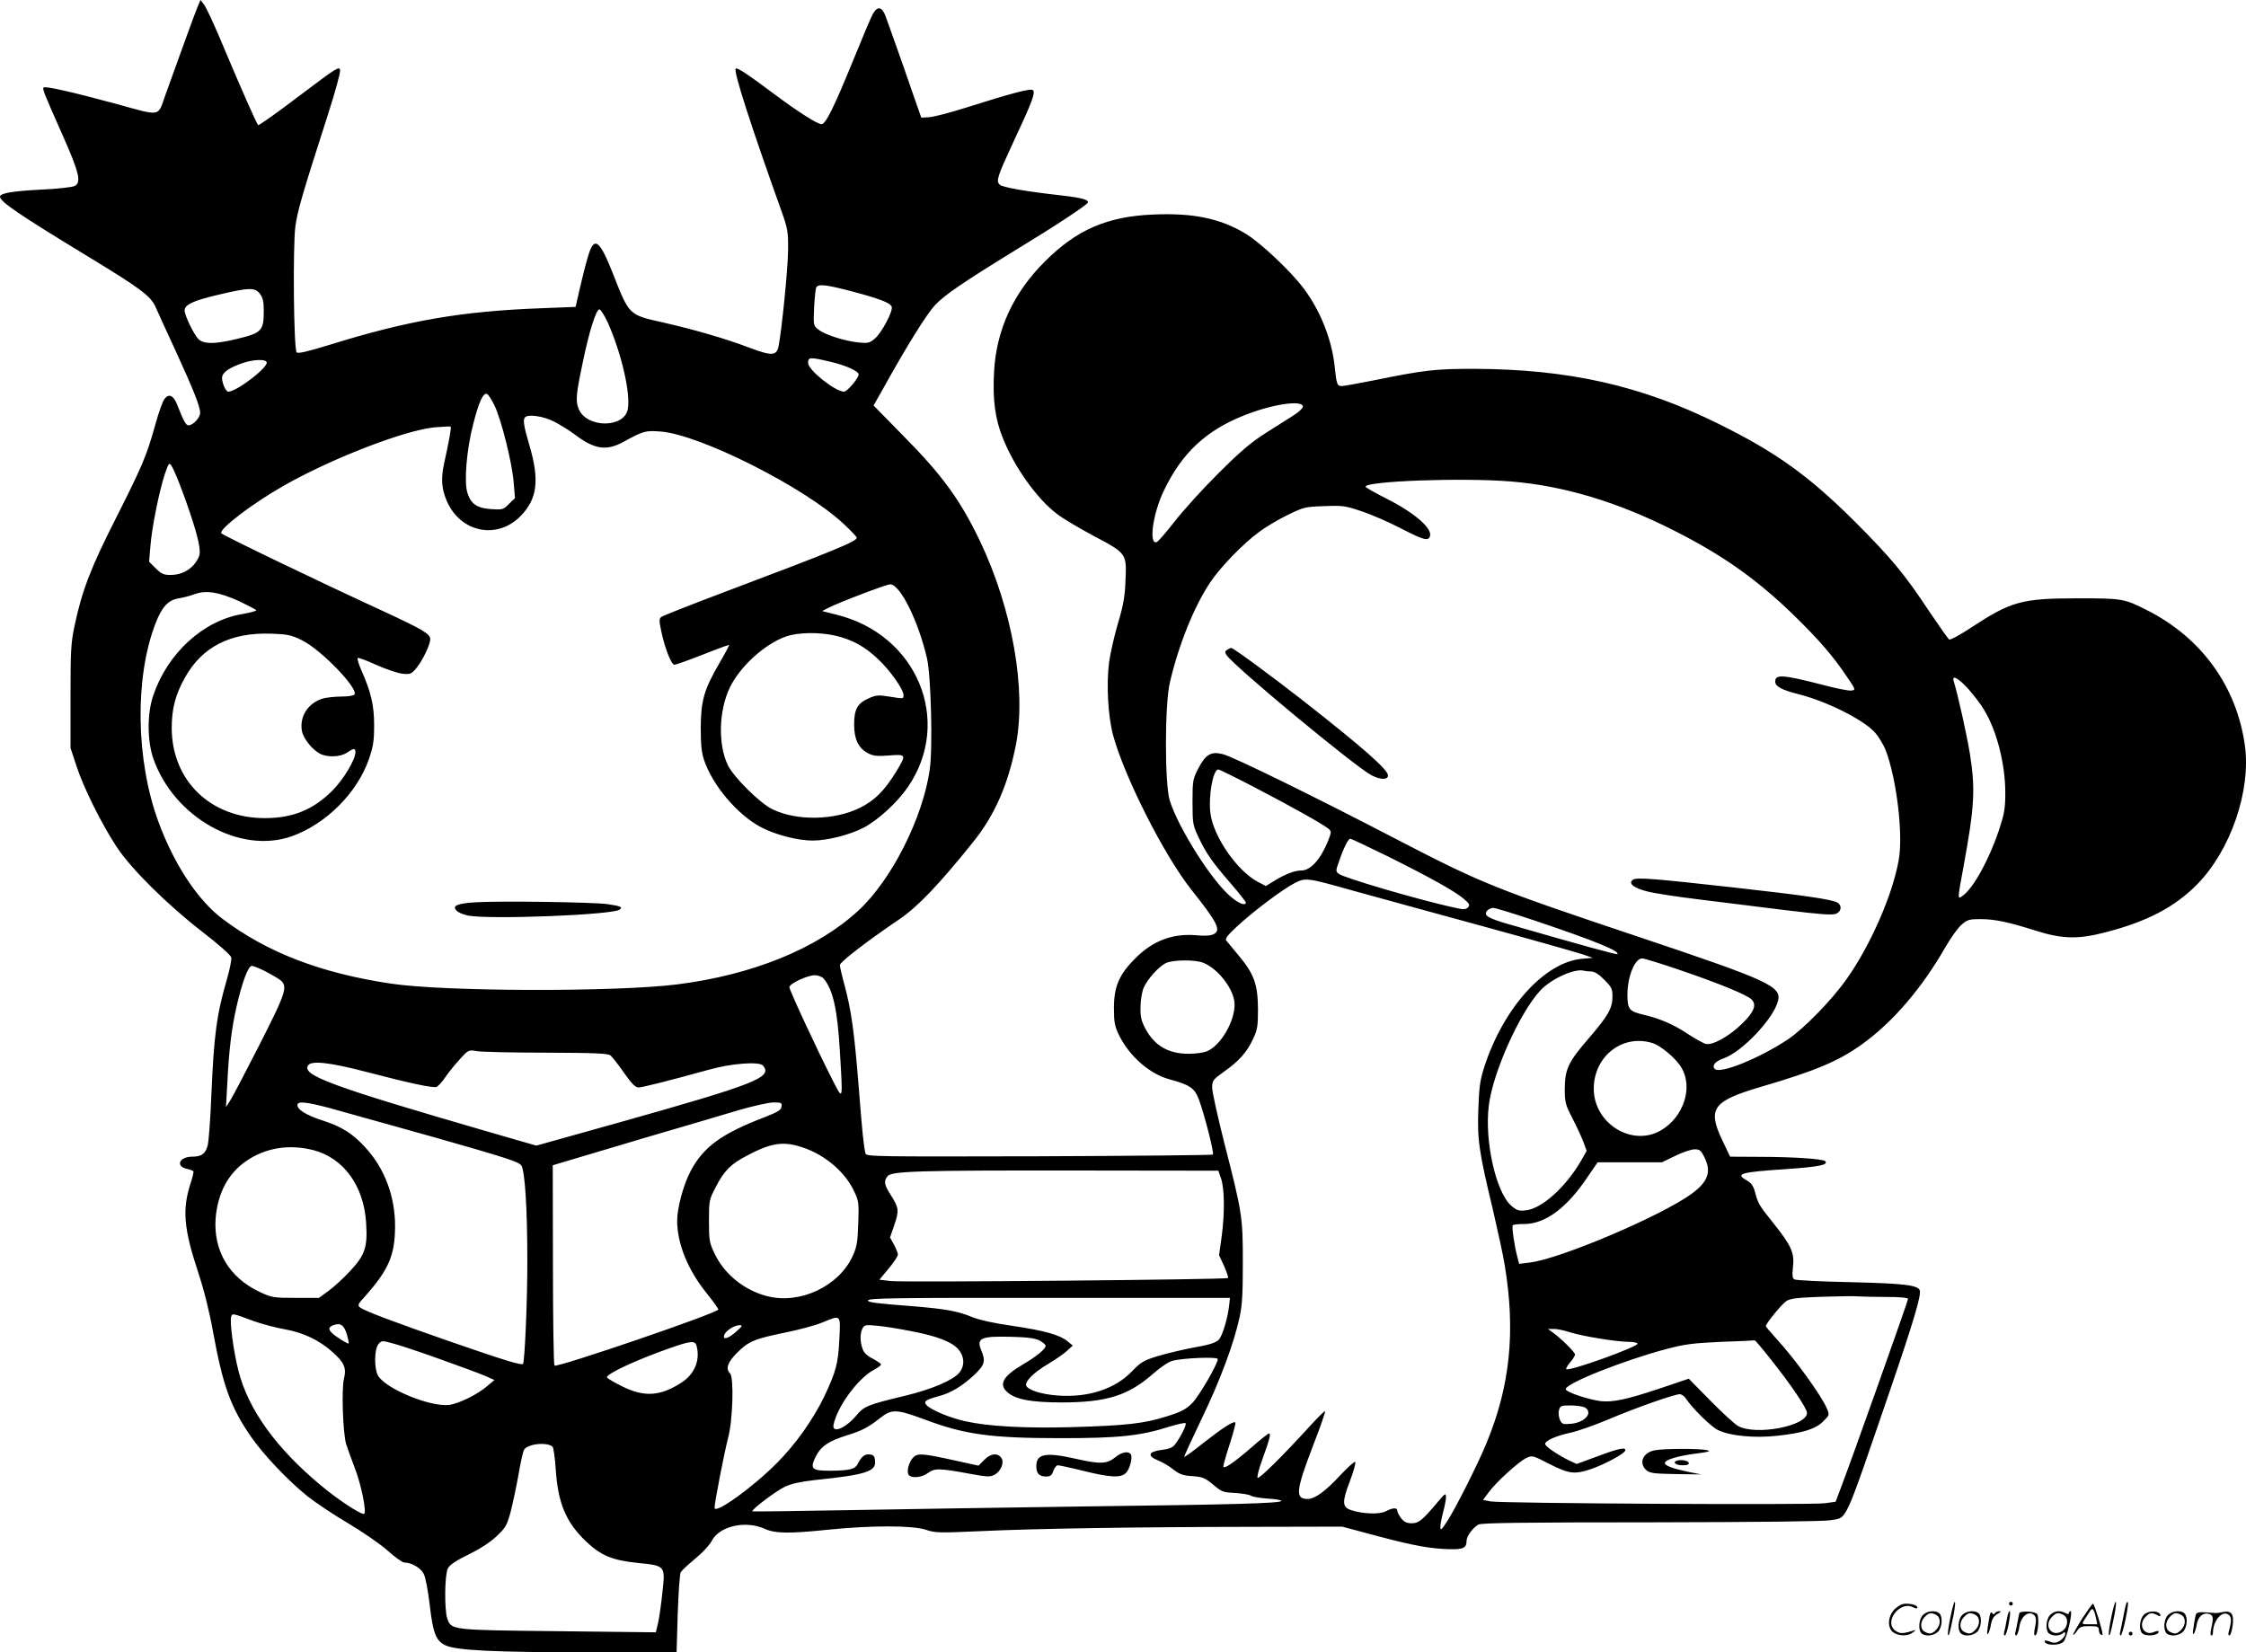 <svg version="1.0" xmlns="http://www.w3.org/2000/svg"
  viewBox="0 0 1200.681 883.396"
 preserveAspectRatio="xMidYMid meet">
<g transform="translate(0,884.396) scale(0.1,-0.1)"
fill="#000000" stroke="none">
<path d="M1055 8804 c-14 -34 -62 -165 -172 -471 -41 -115 -17 -112 -267 -43
-234 63 -374 95 -383 86 -7 -7 1 -28 100 -251 90 -202 103 -256 67 -275 -13
-7 -92 -16 -184 -20 -152 -8 -216 -19 -216 -38 0 -26 106 -98 468 -318 285
-173 338 -213 364 -272 11 -26 59 -130 106 -232 96 -209 132 -300 132 -333 0
-26 -38 -67 -62 -67 -14 0 -26 21 -62 113 -19 47 -43 58 -66 29 -10 -12 -32
-74 -50 -139 -45 -163 -70 -222 -212 -503 -131 -258 -180 -384 -219 -570 -20
-94 -22 -134 -22 -380 l0 -275 32 -97 c38 -117 136 -313 216 -434 79 -119 273
-310 458 -453 83 -64 150 -123 153 -135 3 -12 -7 -61 -21 -111 -57 -195 -71
-301 -85 -623 -5 -129 -14 -251 -20 -273 -12 -44 -33 -59 -82 -59 -69 0 -92
-51 -29 -65 17 -4 33 -10 35 -13 2 -4 -5 -34 -16 -67 -44 -138 -36 -239 41
-472 31 -93 61 -213 80 -320 53 -289 93 -401 204 -562 66 -95 198 -234 300
-316 43 -34 141 -100 218 -145 77 -46 172 -111 211 -146 39 -35 79 -64 90 -64
38 0 87 -29 103 -60 10 -19 23 -89 32 -164 17 -151 33 -194 83 -218 56 -28
266 -38 776 -38 l461 0 6 206 c4 113 11 213 16 222 5 9 40 42 78 73 37 30 77
73 88 95 41 79 180 111 284 64 54 -25 132 -26 342 -4 227 23 450 23 519 -1 51
-17 70 -17 295 -7 277 13 800 22 1465 23 l465 1 120 -32 c224 -61 320 -81 417
-87 106 -6 128 1 128 42 0 26 32 69 63 88 17 9 223 12 922 12 580 1 921 5 958
11 96 18 67 -44 324 704 122 356 165 502 156 525 -10 28 -82 37 -368 44 -159
3 -296 10 -303 15 -10 6 -12 23 -7 66 9 75 -9 115 -105 235 -77 95 -83 107
-99 170 -8 28 -20 45 -41 57 -66 37 -40 45 216 62 170 12 221 23 201 42 -12
12 -173 23 -345 23 l-163 1 -42 88 c-80 170 -52 209 209 286 290 85 411 136
537 226 167 120 322 301 451 527 26 45 63 96 82 113 31 27 41 30 102 30 75 0
151 -16 292 -61 142 -45 227 -48 370 -11 227 58 374 135 495 257 180 183 289
501 256 743 -44 317 -233 578 -526 725 -121 61 -130 62 -370 62 -296 0 -354
-16 -567 -156 -59 -39 -112 -68 -118 -64 -6 4 -53 71 -105 148 -132 200 -205
288 -399 482 -247 246 -421 371 -731 524 -412 204 -800 291 -1304 293 -208 0
-264 -6 -539 -62 -81 -16 -157 -30 -169 -30 -25 0 -28 9 -38 105 -15 143 -76
297 -165 416 -71 95 -235 249 -315 296 -135 80 -278 109 -489 100 -246 -10
-411 -81 -581 -252 -168 -167 -260 -367 -271 -592 -8 -146 6 -250 47 -351 62
-156 183 -326 291 -407 33 -25 121 -77 194 -116 176 -93 177 -94 171 -234 -3
-88 -11 -135 -40 -232 -20 -67 -41 -161 -48 -210 -15 -115 -6 -286 21 -388 60
-223 273 -644 419 -828 139 -175 160 -216 120 -237 -15 -8 -45 -11 -86 -7
-131 13 -239 -27 -335 -124 -85 -85 -113 -150 -113 -264 0 -78 4 -97 28 -147
55 -111 162 -205 267 -234 111 -30 136 -47 159 -108 29 -77 83 -288 75 -295
-3 -3 -421 -7 -929 -9 -878 -2 -924 -2 -928 15 -9 33 -17 106 -37 363 -23 286
-39 403 -75 536 -14 51 -25 99 -25 108 0 16 135 121 319 246 97 66 210 184
390 408 118 145 190 310 232 524 57 295 -19 724 -191 1087 -107 223 -201 353
-417 571 l-153 156 59 104 c119 215 226 386 269 432 50 54 153 124 433 296
214 130 374 236 384 252 9 15 -30 26 -140 39 -189 21 -316 43 -331 58 -20 20
-12 44 76 233 99 212 116 258 102 272 -11 11 -110 -15 -372 -98 -80 -25 -163
-46 -185 -47 l-40 -2 -42 120 c-48 141 -127 362 -149 423 -19 50 -42 55 -67
13 -9 -15 -57 -129 -107 -252 -102 -250 -146 -339 -168 -339 -22 0 -123 64
-253 161 -150 112 -198 143 -206 136 -13 -13 81 -304 243 -757 35 -99 38 -112
37 -215 -1 -101 -34 -428 -51 -513 -11 -51 -36 -52 -156 -7 -129 49 -295 97
-462 135 -181 40 -180 39 -263 250 -77 197 -105 216 -139 98 -12 -40 -31 -116
-43 -169 l-22 -96 -181 -7 c-429 -16 -713 -65 -1135 -196 -118 -36 -167 -48
-175 -40 -16 16 -21 565 -7 673 11 83 38 175 175 601 37 115 66 220 64 234 -3
24 -17 15 -217 -136 -117 -89 -217 -160 -221 -157 -7 5 -92 196 -209 475 -34
80 -70 156 -80 169 l-19 25 -17 -40z m3500 -1518 c150 -40 204 -61 212 -82 8
-22 -53 -139 -90 -170 -28 -24 -37 -26 -87 -21 -72 7 -180 41 -215 69 -27 21
-27 22 -23 118 3 53 8 102 12 108 12 19 53 14 191 -22z m-3166 -12 c16 -21 21
-41 21 -88 0 -113 -9 -122 -152 -156 -113 -27 -171 -26 -198 2 -25 27 -69 118
-73 149 -3 33 42 55 184 88 161 38 191 39 218 5z m1860 -154 c73 -164 123
-379 107 -464 -19 -102 -220 -101 -262 1 -18 42 -15 79 23 257 32 156 70 276
87 276 7 0 27 -32 45 -70z m1190 -210 c84 -20 151 -50 151 -68 0 -20 -61 -92
-78 -92 -47 0 -192 116 -192 153 0 32 8 33 119 7z m-3014 -1 c16 -24 -159
-159 -205 -159 -15 0 -38 59 -32 82 6 24 41 47 106 70 58 20 122 23 131 7z
m1218 -232 c37 -76 95 -308 103 -412 l7 -84 -32 -31 c-30 -31 -35 -32 -96 -28
-74 5 -107 27 -126 86 -19 58 -5 230 30 366 31 121 53 170 74 164 7 -2 24 -29
40 -61z m4322 -7 c0 -8 -21 -28 -47 -45 -26 -16 -93 -59 -150 -95 -80 -51
-136 -98 -253 -215 -83 -82 -188 -198 -234 -257 -45 -58 -89 -109 -97 -112
-44 -17 -22 150 37 273 96 202 226 324 432 405 150 60 312 83 312 46z m-4003
-80 c33 -17 83 -48 112 -70 103 -78 167 -88 256 -40 109 60 120 63 200 57 210
-15 775 -300 981 -495 38 -35 69 -68 69 -73 0 -20 -128 -72 -717 -294 -172
-65 -319 -123 -327 -129 -13 -10 -13 -19 -1 -77 19 -91 54 -179 70 -179 8 0
76 24 152 54 75 30 139 53 141 52 1 -2 -22 -46 -52 -97 -82 -141 -99 -200
-100 -344 0 -91 4 -133 18 -175 45 -134 177 -291 303 -358 77 -41 197 -72 278
-72 79 0 200 31 274 70 78 42 179 135 235 217 241 353 48 816 -384 921 l-75
19 33 17 c56 29 311 126 331 126 53 0 151 -197 197 -398 21 -92 31 -482 14
-594 -37 -258 -205 -590 -381 -752 -219 -203 -565 -344 -969 -395 -327 -41
-1242 -39 -1529 4 -376 56 -662 166 -901 346 -133 100 -259 291 -343 519 -121
329 -128 770 -16 1060 34 89 68 126 124 135 22 3 60 13 84 22 63 23 130 12
239 -37 50 -24 92 -46 92 -49 0 -4 -34 -13 -75 -20 -209 -35 -400 -210 -476
-436 -33 -96 -32 -241 0 -335 110 -316 463 -515 741 -417 182 65 349 231 412
412 23 67 28 96 28 182 0 107 -16 176 -71 300 -12 29 -20 55 -17 59 4 3 48
-13 100 -37 51 -23 114 -44 139 -47 42 -4 48 -2 74 29 34 41 75 126 75 156 0
28 -39 51 -257 152 -352 162 -854 404 -860 414 -13 22 165 158 330 252 255
146 645 297 808 314 46 4 86 6 88 4 5 -3 -6 -65 -34 -193 -19 -85 -15 -140 15
-208 74 -166 269 -204 393 -77 89 91 102 191 48 375 -31 106 -37 141 -24 153
17 18 98 6 155 -23z m-2002 -334 c55 -142 99 -282 105 -332 6 -41 3 -54 -17
-84 -29 -44 -80 -70 -136 -70 -37 0 -50 6 -79 35 l-36 36 7 82 c7 97 47 295
77 386 20 58 23 63 35 46 7 -10 27 -54 44 -99z m7115 14 c285 -23 574 -110
875 -263 259 -131 440 -259 634 -447 138 -134 215 -223 290 -335 47 -69 47
-70 22 -73 -13 -2 -84 12 -158 32 -207 53 -248 56 -248 16 0 -26 35 -45 127
-68 149 -38 343 -135 405 -203 20 -22 47 -66 59 -97 59 -156 94 -453 69 -588
-34 -189 -152 -456 -278 -634 -79 -113 -233 -270 -317 -325 -155 -102 -360
-184 -388 -156 -17 17 2 41 46 56 99 34 269 213 292 308 20 77 -50 109 -727
336 -797 267 -854 290 -1328 536 -423 220 -857 433 -913 447 -63 16 -92 -1
-132 -78 -28 -55 -30 -64 -30 -178 0 -115 2 -124 32 -188 41 -87 74 -134 173
-248 44 -51 80 -97 80 -101 0 -19 -35 -7 -76 27 -103 83 -285 371 -331 519
-27 89 -27 513 1 630 46 200 130 408 216 536 55 82 176 207 261 269 36 27 105
68 155 92 84 41 94 43 194 46 97 4 113 2 200 -28 52 -17 146 -58 209 -91 121
-62 145 -69 155 -43 16 41 -81 126 -230 201 -63 32 -114 61 -114 65 0 30 518
49 775 28z m-6461 -849 c102 -50 302 -257 281 -290 -3 -6 -34 -11 -68 -11 -34
0 -79 -5 -99 -10 -80 -23 -128 -96 -114 -174 8 -41 55 -100 97 -122 40 -20
108 -18 144 6 37 25 45 25 45 2 0 -40 -65 -147 -124 -206 -103 -102 -211 -146
-361 -146 -289 0 -496 200 -497 481 0 102 19 178 70 269 92 166 244 244 464
236 85 -3 105 -7 162 -35z m2854 24 c88 -21 156 -58 225 -124 65 -60 137 -163
137 -193 0 -21 3 -21 -78 -8 -55 9 -69 8 -107 -9 -61 -27 -79 -59 -79 -140 0
-80 23 -127 74 -154 29 -15 49 -17 113 -12 92 7 93 5 40 -83 -64 -105 -116
-157 -196 -197 -136 -67 -337 -71 -467 -8 -66 31 -208 172 -239 236 -53 110
-49 290 10 414 54 113 188 235 301 274 65 23 179 24 266 4z m6054 -284 c29
-33 68 -83 85 -113 68 -112 113 -289 113 -444 0 -83 -5 -110 -34 -199 -53
-158 -138 -312 -195 -351 -27 -20 -27 -20 5 153 60 327 65 419 34 612 -17 101
-61 301 -86 384 -11 35 25 16 78 -42z m-3816 -526 c200 -104 369 -199 396
-222 16 -14 16 -18 -2 -64 -40 -99 -93 -159 -143 -159 -35 0 -85 -19 -141 -53
l-49 -30 -44 23 c-109 58 -235 239 -252 364 -12 92 13 236 42 236 6 0 93 -43
193 -95z m710 -368 c229 -114 364 -189 411 -230 30 -26 32 -32 20 -45 -13 -12
-24 -12 -88 3 -191 43 -572 155 -602 177 -17 13 -17 16 2 69 23 68 49 119 59
119 5 0 94 -42 198 -93z m-175 -187 c98 -27 399 -110 671 -184 271 -74 518
-144 548 -154 l55 -19 -57 -5 c-200 -17 -421 -262 -523 -578 -23 -70 -28 -109
-32 -225 -6 -164 3 -227 77 -535 26 -113 56 -248 64 -300 59 -354 29 -647 -98
-953 -46 -112 -164 -346 -210 -417 -30 -46 -36 -51 -36 -30 0 14 7 50 15 80 8
30 15 66 15 80 -1 23 -4 21 -43 -25 -83 -99 -103 -115 -140 -115 -26 0 -41 7
-56 26 -12 15 -21 33 -21 40 0 19 -24 18 -62 -2 -34 -18 -126 -14 -187 7 -46
16 -47 43 -5 153 20 53 33 100 29 104 -4 4 -39 -28 -79 -70 -81 -88 -137 -128
-176 -128 -68 0 -63 45 34 297 36 92 62 170 60 172 -3 3 -39 -33 -81 -79 -142
-156 -272 -285 -280 -277 -4 5 7 50 26 100 39 108 46 137 35 137 -5 0 -43 -30
-84 -66 -106 -92 -160 -129 -160 -109 0 8 16 64 35 122 19 59 32 109 29 112
-9 9 -67 -28 -169 -108 -55 -44 -102 -78 -104 -76 -2 2 40 93 92 202 100 206
174 407 204 546 14 63 17 130 17 292 0 243 -3 264 -100 642 -35 139 -64 270
-64 292 0 38 4 43 64 86 81 57 122 104 155 175 23 48 26 68 26 160 -1 131 -21
187 -102 284 -32 38 -62 75 -68 82 -7 9 9 30 59 76 89 82 242 197 306 230 60
31 65 30 321 -42z m973 -161 c309 -104 448 -161 432 -176 -4 -4 -190 47 -578
159 -115 33 -139 48 -118 73 7 8 22 15 33 15 11 0 115 -32 231 -71z m760 -259
c217 -74 369 -136 391 -161 27 -28 11 -67 -53 -129 -69 -67 -157 -116 -193
-107 -13 3 -58 28 -99 55 -77 51 -146 80 -238 102 -73 17 -82 29 -82 108 1 98
40 192 79 192 10 0 98 -27 195 -60z m-2540 36 c82 -34 166 -146 166 -223 0
-92 -75 -219 -147 -249 -18 -8 -62 -14 -98 -14 -108 0 -181 42 -230 131 -24
45 -29 65 -28 119 0 36 8 82 17 103 21 48 83 116 121 133 40 17 157 18 199 0z
m-5021 -42 c29 -15 64 -35 80 -46 49 -35 40 -63 -107 -352 -74 -145 -144 -279
-156 -297 l-22 -34 7 125 c9 178 22 290 49 410 30 132 63 220 82 220 8 0 38
-12 67 -26z m7094 -4 c17 0 41 -15 69 -44 39 -39 44 -48 44 -90 0 -62 -22
-101 -124 -220 -112 -129 -130 -168 -131 -271 0 -74 3 -86 41 -160 23 -44 49
-101 59 -127 l17 -47 -30 -53 c-81 -140 -209 -256 -295 -265 -36 -4 -48 -1
-76 23 -83 69 -146 347 -122 537 21 175 164 495 275 615 58 63 185 120 234
106 8 -2 25 -4 39 -4z m-4105 -37 c51 -58 75 -166 88 -392 16 -271 18 -263
-42 -146 -80 157 -228 475 -228 491 0 19 96 64 136 64 17 0 38 -8 46 -17z
m4430 -345 c45 -13 127 -82 156 -131 65 -106 12 -267 -110 -337 -155 -89 -358
38 -358 224 1 173 153 292 312 244z m-5911 -52 c265 -1 329 -4 343 -15 9 -8
42 -49 72 -93 40 -57 61 -78 77 -78 21 0 155 34 377 95 120 34 269 45 289 22
52 -63 -34 -97 -765 -303 l-447 -125 -246 71 c-848 246 -1009 305 -974 358 17
27 116 16 308 -34 237 -62 360 -88 379 -81 9 4 31 28 48 54 18 26 53 69 78 96
44 48 45 49 90 41 25 -4 192 -8 371 -8z m-1159 -296 c62 -17 315 -88 562 -157
377 -107 451 -131 463 -150 19 -29 32 -227 32 -503 1 -213 -14 -548 -23 -558
-9 -9 -105 21 -388 119 -299 104 -456 163 -482 182 -16 12 -14 17 27 62 125
141 158 218 159 370 1 159 -54 309 -156 421 -69 77 -128 114 -233 148 -86 28
-133 57 -133 82 0 22 47 17 172 -16z m2416 8 c-2 -19 -20 -29 -88 -56 -233
-89 -329 -159 -398 -289 -39 -74 -72 -197 -72 -267 1 -123 57 -262 160 -389
33 -41 60 -79 60 -84 0 -18 -863 -313 -876 -300 -4 4 -8 247 -8 539 l-1 532
90 27 c50 15 239 71 420 125 182 53 395 116 475 140 80 24 167 43 193 44 45 0
48 -2 45 -22z m114 -219 c120 -40 228 -133 275 -236 24 -51 25 -63 21 -172 -3
-98 -8 -125 -30 -173 -74 -161 -282 -259 -456 -214 -123 31 -230 118 -282 228
-28 58 -30 72 -30 175 0 108 1 113 36 180 45 88 81 124 168 169 130 69 195 78
298 43z m-2617 -14 c161 -42 269 -189 282 -386 9 -131 -5 -174 -83 -258 -36
-39 -88 -87 -117 -108 l-52 -38 -125 0 c-120 0 -128 2 -192 32 -164 77 -249
222 -235 397 12 133 67 236 162 302 105 72 230 92 360 59z m7435 -35 c40 -78
23 -131 -62 -195 -156 -117 -707 -352 -870 -371 l-57 -7 -10 39 c-15 56 -30
158 -24 167 2 4 30 7 61 7 113 0 229 86 340 253 l53 77 172 0 172 0 70 34 c39
19 85 35 102 35 28 1 35 -4 53 -39z m-2583 -115 c19 -52 21 -184 4 -311 l-14
-101 27 -58 c14 -32 24 -61 20 -64 -8 -8 -1726 -24 -1801 -16 l-62 7 49 59
c28 33 50 67 50 76 0 8 -10 32 -21 53 l-21 38 21 61 c28 81 27 96 -14 161 -38
59 -42 77 -21 105 20 28 159 32 1020 31 l749 -1 14 -40z m3554 -635 c78 0 119
-4 119 -11 0 -11 -296 -844 -355 -999 l-32 -85 -59 -8 c-73 -10 -1734 -1
-1787 10 l-39 8 30 40 c38 53 159 163 200 183 33 16 34 16 125 -31 105 -53
134 -57 223 -27 73 25 176 81 182 98 7 21 -34 13 -148 -30 l-111 -41 -37 17
c-61 29 -132 77 -132 90 0 18 62 45 139 61 37 8 127 40 201 71 146 62 351 134
380 134 10 0 25 -11 33 -24 34 -51 132 -148 170 -167 62 -32 198 -45 320 -31
137 15 203 36 244 77 33 33 34 34 19 69 -28 68 -175 271 -271 374 -30 33 -55
63 -55 66 0 14 83 115 108 133 22 15 56 19 192 24 91 3 178 4 194 2 16 -1 82
-3 147 -3z m-3509 -35 c-7 -74 -37 -176 -58 -195 -15 -15 -53 -27 -130 -40
-60 -11 -147 -32 -194 -46 -75 -23 -91 -32 -137 -80 -91 -96 -235 -143 -398
-131 -86 6 -160 29 -169 53 -8 22 41 71 116 115 38 23 84 54 101 70 l32 29
-28 23 c-41 34 -122 57 -298 83 -100 14 -178 32 -216 48 -72 30 -140 42 -308
56 -199 15 -245 21 -245 31 0 13 132 15 1065 14 l870 0 -3 -30z m-5216 -94
c45 -16 120 -36 167 -44 96 -17 182 -57 253 -120 64 -57 77 -86 63 -143 -14
-54 -6 -288 11 -349 7 -22 27 -78 45 -125 37 -94 68 -250 50 -250 -23 0 -142
79 -229 152 -240 199 -389 407 -441 612 -27 105 -48 266 -39 291 7 18 4 19
120 -24z m3131 -98 c-6 -127 -17 -171 -81 -306 -58 -120 -152 -254 -251 -353
-129 -131 -335 -279 -335 -241 0 28 52 295 72 372 26 95 32 325 11 346 -25 25
-14 59 37 110 62 62 90 74 259 109 75 15 163 39 196 53 102 42 99 46 92 -90z
m-2633 28 c7 -25 12 -48 10 -50 -4 -4 -70 37 -89 56 -21 20 -19 32 7 42 38 14
57 1 72 -48z m2082 14 c-37 -33 -66 -45 -66 -27 0 25 51 61 85 61 16 0 13 -6
-19 -34z m941 1 c138 -27 214 -57 248 -98 31 -37 33 -86 4 -122 -31 -40 -150
-91 -294 -125 -199 -48 -216 -55 -259 -107 -43 -51 -100 -84 -117 -67 -7 7 -4
25 9 60 37 97 134 218 205 254 20 11 37 23 37 28 0 4 -20 18 -44 31 -31 15
-48 32 -55 53 -14 39 -14 83 0 109 10 19 17 20 79 14 38 -3 122 -17 187 -30z
m3520 -6 c68 -21 247 -50 311 -50 23 0 43 -4 46 -9 10 -15 -367 -151 -381
-137 -3 3 6 19 21 36 14 17 26 36 26 42 0 12 -70 82 -115 115 l-30 22 30 0
c17 1 58 -8 92 -19z m-2839 -43 c17 -10 32 -22 32 -28 0 -17 -51 -59 -122
-100 -104 -61 -130 -105 -85 -146 43 -41 128 -57 297 -57 238 1 352 37 485
154 40 35 83 64 104 69 59 15 241 22 241 9 0 -26 -99 -197 -136 -235 -34 -34
-59 -47 -135 -71 -122 -39 -222 -50 -509 -58 -252 -7 -449 4 -572 32 -82 18
-186 62 -206 87 -16 19 -2 28 68 47 62 16 125 54 188 113 57 54 62 74 37 133
-26 64 -1 75 160 71 89 -2 128 -8 153 -20z m-3196 -103 c98 -35 201 -73 229
-85 l52 -23 -39 -33 c-49 -43 -150 -93 -202 -100 -97 -13 -332 82 -379 153
-24 37 -23 146 1 173 17 19 18 19 89 -1 40 -11 152 -49 249 -84z m7104 3 c109
-137 194 -263 194 -287 0 -71 -279 -123 -370 -69 -19 11 -86 73 -148 136
l-114 116 -151 -51 c-182 -61 -255 -76 -320 -69 -69 9 -187 49 -187 64 0 31
310 154 540 215 98 26 142 31 290 38 96 3 177 7 180 8 3 1 42 -45 86 -101z
m-5742 71 c20 -76 -11 -151 -81 -196 -115 -74 -200 -79 -321 -18 -39 19 -73
40 -77 45 -10 17 153 93 335 157 114 40 136 42 144 12z m4747 -328 c48 -26 5
-80 -71 -88 -45 -4 -50 -2 -61 21 -6 14 -9 37 -5 51 6 24 11 26 62 26 30 0 64
-5 75 -10z m-3531 -64 c217 -82 357 -101 730 -101 311 0 427 12 583 62 44 13
82 22 85 18 7 -7 -27 -75 -56 -113 -14 -18 -32 -25 -73 -30 -70 -9 -78 -32
-18 -56 24 -10 61 -31 82 -49 33 -25 51 -32 101 -35 54 -4 67 -9 111 -45 45
-39 54 -42 120 -45 38 -3 76 -9 83 -15 7 -5 46 -12 87 -15 41 -2 75 -8 75 -12
0 -13 -240 -20 -1055 -30 -429 -6 -1002 -15 -1274 -20 -272 -5 -497 -8 -499
-6 -7 8 124 107 173 131 36 17 82 27 160 36 273 28 329 46 323 102 -2 26 -8
33 -29 35 -26 3 -44 -11 -64 -51 -13 -27 -42 -35 -141 -36 -105 -1 -116 9 -83
76 27 54 67 82 166 113 79 24 115 43 176 91 64 51 88 50 237 -5z m-1986 -147
c5 -5 13 -60 17 -122 12 -182 56 -284 164 -386 78 -74 139 -99 274 -113 149
-15 148 -14 132 -159 -6 -61 -17 -134 -23 -162 l-12 -50 -522 6 c-576 6 -571
6 -593 68 -16 47 -14 234 3 267 10 20 43 42 111 75 61 30 117 66 150 98 48 45
55 58 74 127 11 42 30 131 42 197 11 66 25 128 30 137 18 33 124 44 153 17z
M2543 4020 c-100 -6 -129 -19 -101 -46 9 -9 36 -20 60 -25 116 -22 762 3 809
31 21 14 7 20 -62 30 -77 11 -577 18 -706 10z M6560 5370 c-12 -7 -12 -14 -4
-27 34 -56 688 -598 776 -644 48 -25 88 -25 88 -1 0 31 -129 145 -450 397
-170 133 -377 285 -388 285 -4 0 -14 -5 -22 -10z M8730 4141 c-28 -19 3 -45
76 -63 38 -10 163 -29 279 -43 115 -14 322 -40 459 -57 190 -23 254 -28 272
-19 29 13 32 46 5 60 -31 17 -177 38 -551 80 -431 48 -520 55 -540 42z M8846
1090 c-64 -12 -87 -68 -45 -106 18 -16 40 -19 157 -21 l137 -2 -70 14 c-81 17
-125 33 -125 47 0 17 66 37 161 50 74 9 88 13 64 19 -40 9 -230 9 -279 -1z
M8962 1034 c-22 -10 -2 -24 34 -24 24 0 34 4 32 13 -5 13 -44 19 -66 11z
M5965 1055 c-47 -39 -82 -40 -215 -10 -160 36 -210 27 -210 -39 0 -40 15 -56
53 -56 22 0 30 6 38 30 6 17 17 30 24 30 8 0 69 -13 137 -30 145 -36 200 -38
227 -11 21 21 37 83 26 100 -11 18 -49 12 -80 -14z M4882 1052 c-24 -24 -38
-80 -23 -95 18 -18 70 -12 102 12 35 26 60 26 227 -5 93 -17 105 -17 130 -4
33 19 51 64 36 88 -19 30 -58 26 -92 -9 l-31 -31 -118 26 c-182 40 -207 42
-231 18z M10426 194 c-10 -47 -15 -88 -12 -91 5 -6 9 7 30 110 7 37 10 67 6
67 -4 0 -15 -39 -24 -86z M10740 270 c0 -5 5 -10 10 -10 6 0 10 5 10 10 0 6
-4 10 -10 10 -5 0 -10 -4 -10 -10z M11286 194 c-10 -47 -15 -88 -12 -91 5 -6
9 7 30 110 7 37 10 67 6 67 -4 0 -15 -39 -24 -86z M11366 269 c-3 -8 -10 -41
-16 -74 -6 -33 -14 -68 -16 -77 -3 -10 -1 -18 3 -18 10 0 46 171 38 178 -2 3
-7 -1 -9 -9z M10129 241 c-38 -38 -41 -101 -7 -125 29 -20 79 -20 104 0 18 14
18 15 1 10 -53 -17 -69 -17 -92 -2 -69 45 21 166 94 126 12 -6 21 -7 21 -1 0
12 -25 21 -62 21 -19 0 -39 -10 -59 -29z M11130 189 c-28 -45 -49 -83 -47 -85
2 -3 12 7 21 21 14 21 24 25 66 25 43 0 50 -3 50 -19 0 -11 5 -23 10 -26 6 -3
10 -3 10 1 0 20 -44 164 -51 164 -4 0 -30 -37 -59 -81z m75 4 l7 -33 -42 0
c-42 0 -42 0 -28 23 8 12 21 32 29 44 15 25 22 18 34 -34z M10280 210 c-22
-22 -27 -79 -8 -98 19 -19 66 -14 88 8 22 22 27 79 8 98 -19 19 -66 14 -88 -8z
m71 0 c25 -14 25 -54 -1 -80 -23 -23 -33 -24 -61 -10 -25 14 -25 54 1 80 23
23 33 24 61 10z M10490 210 c-22 -22 -27 -79 -8 -98 19 -19 66 -14 88 8 22 22
27 79 8 98 -19 19 -66 14 -88 -8z m71 0 c25 -14 25 -54 -1 -80 -23 -23 -33
-24 -61 -10 -25 14 -25 54 1 80 23 23 33 24 61 10z M10636 204 c-3 -16 -8 -47
-11 -69 -8 -51 10 -26 19 27 5 27 15 42 34 53 18 10 22 14 10 15 -9 0 -20 -5
-24 -11 -5 -8 -9 -8 -14 1 -5 8 -10 3 -14 -16z M10737 223 c-2 -4 -7 -26 -11
-48 -4 -22 -9 -48 -12 -57 -3 -10 -1 -18 4 -18 4 0 14 28 20 62 11 58 10 81
-1 61z M10795 220 c-1 -3 -5 -23 -9 -45 -4 -22 -9 -48 -12 -57 -3 -10 -1 -18
4 -18 5 0 13 20 17 45 7 53 44 87 74 68 17 -11 19 -28 8 -80 -4 -18 -3 -33 2
-33 16 0 24 99 11 115 -12 14 -87 18 -95 5z M10960 210 c-22 -22 -27 -79 -8
-98 7 -7 24 -12 38 -12 14 0 31 5 38 12 9 9 12 8 12 -5 0 -9 -12 -24 -26 -34
-21 -13 -32 -15 -55 -6 -16 6 -29 8 -29 3 0 -24 81 -27 102 -2 18 19 50 162
37 162 -5 0 -9 -5 -9 -10 0 -7 -6 -7 -19 0 -30 16 -59 12 -81 -10z m71 0 c29
-16 25 -65 -6 -86 -56 -37 -103 28 -55 76 23 23 33 24 61 10z M11461 211 c-23
-23 -28 -80 -9 -99 19 -19 88 -13 88 9 0 5 -11 4 -24 -2 -54 -25 -89 38 -46
81 23 23 33 24 62 9 16 -9 19 -8 16 3 -8 22 -64 22 -87 -1z M11590 210 c-22
-22 -27 -79 -8 -98 19 -19 66 -14 88 8 22 22 27 79 8 98 -19 19 -66 14 -88 -8z
m71 0 c25 -14 25 -54 -1 -80 -23 -23 -33 -24 -61 -10 -25 14 -25 54 1 80 23
23 33 24 61 10z M11736 201 c-3 -14 -8 -44 -11 -66 -8 -51 10 -26 19 27 8 41
35 63 66 53 22 -7 24 -21 11 -77 -5 -22 -5 -38 0 -38 5 0 9 6 9 13 0 68 51
125 85 97 15 -13 15 -35 -1 -92 -3 -10 -1 -18 4 -18 6 0 13 23 17 50 9 63 -5
84 -49 76 -17 -4 -35 -6 -41 -6 -101 8 -104 7 -109 -19z M11380 110 c0 -5 5
-10 10 -10 6 0 10 5 10 10 0 6 -4 10 -10 10 -5 0 -10 -4 -10 -10z"/>
</g>
</svg>
